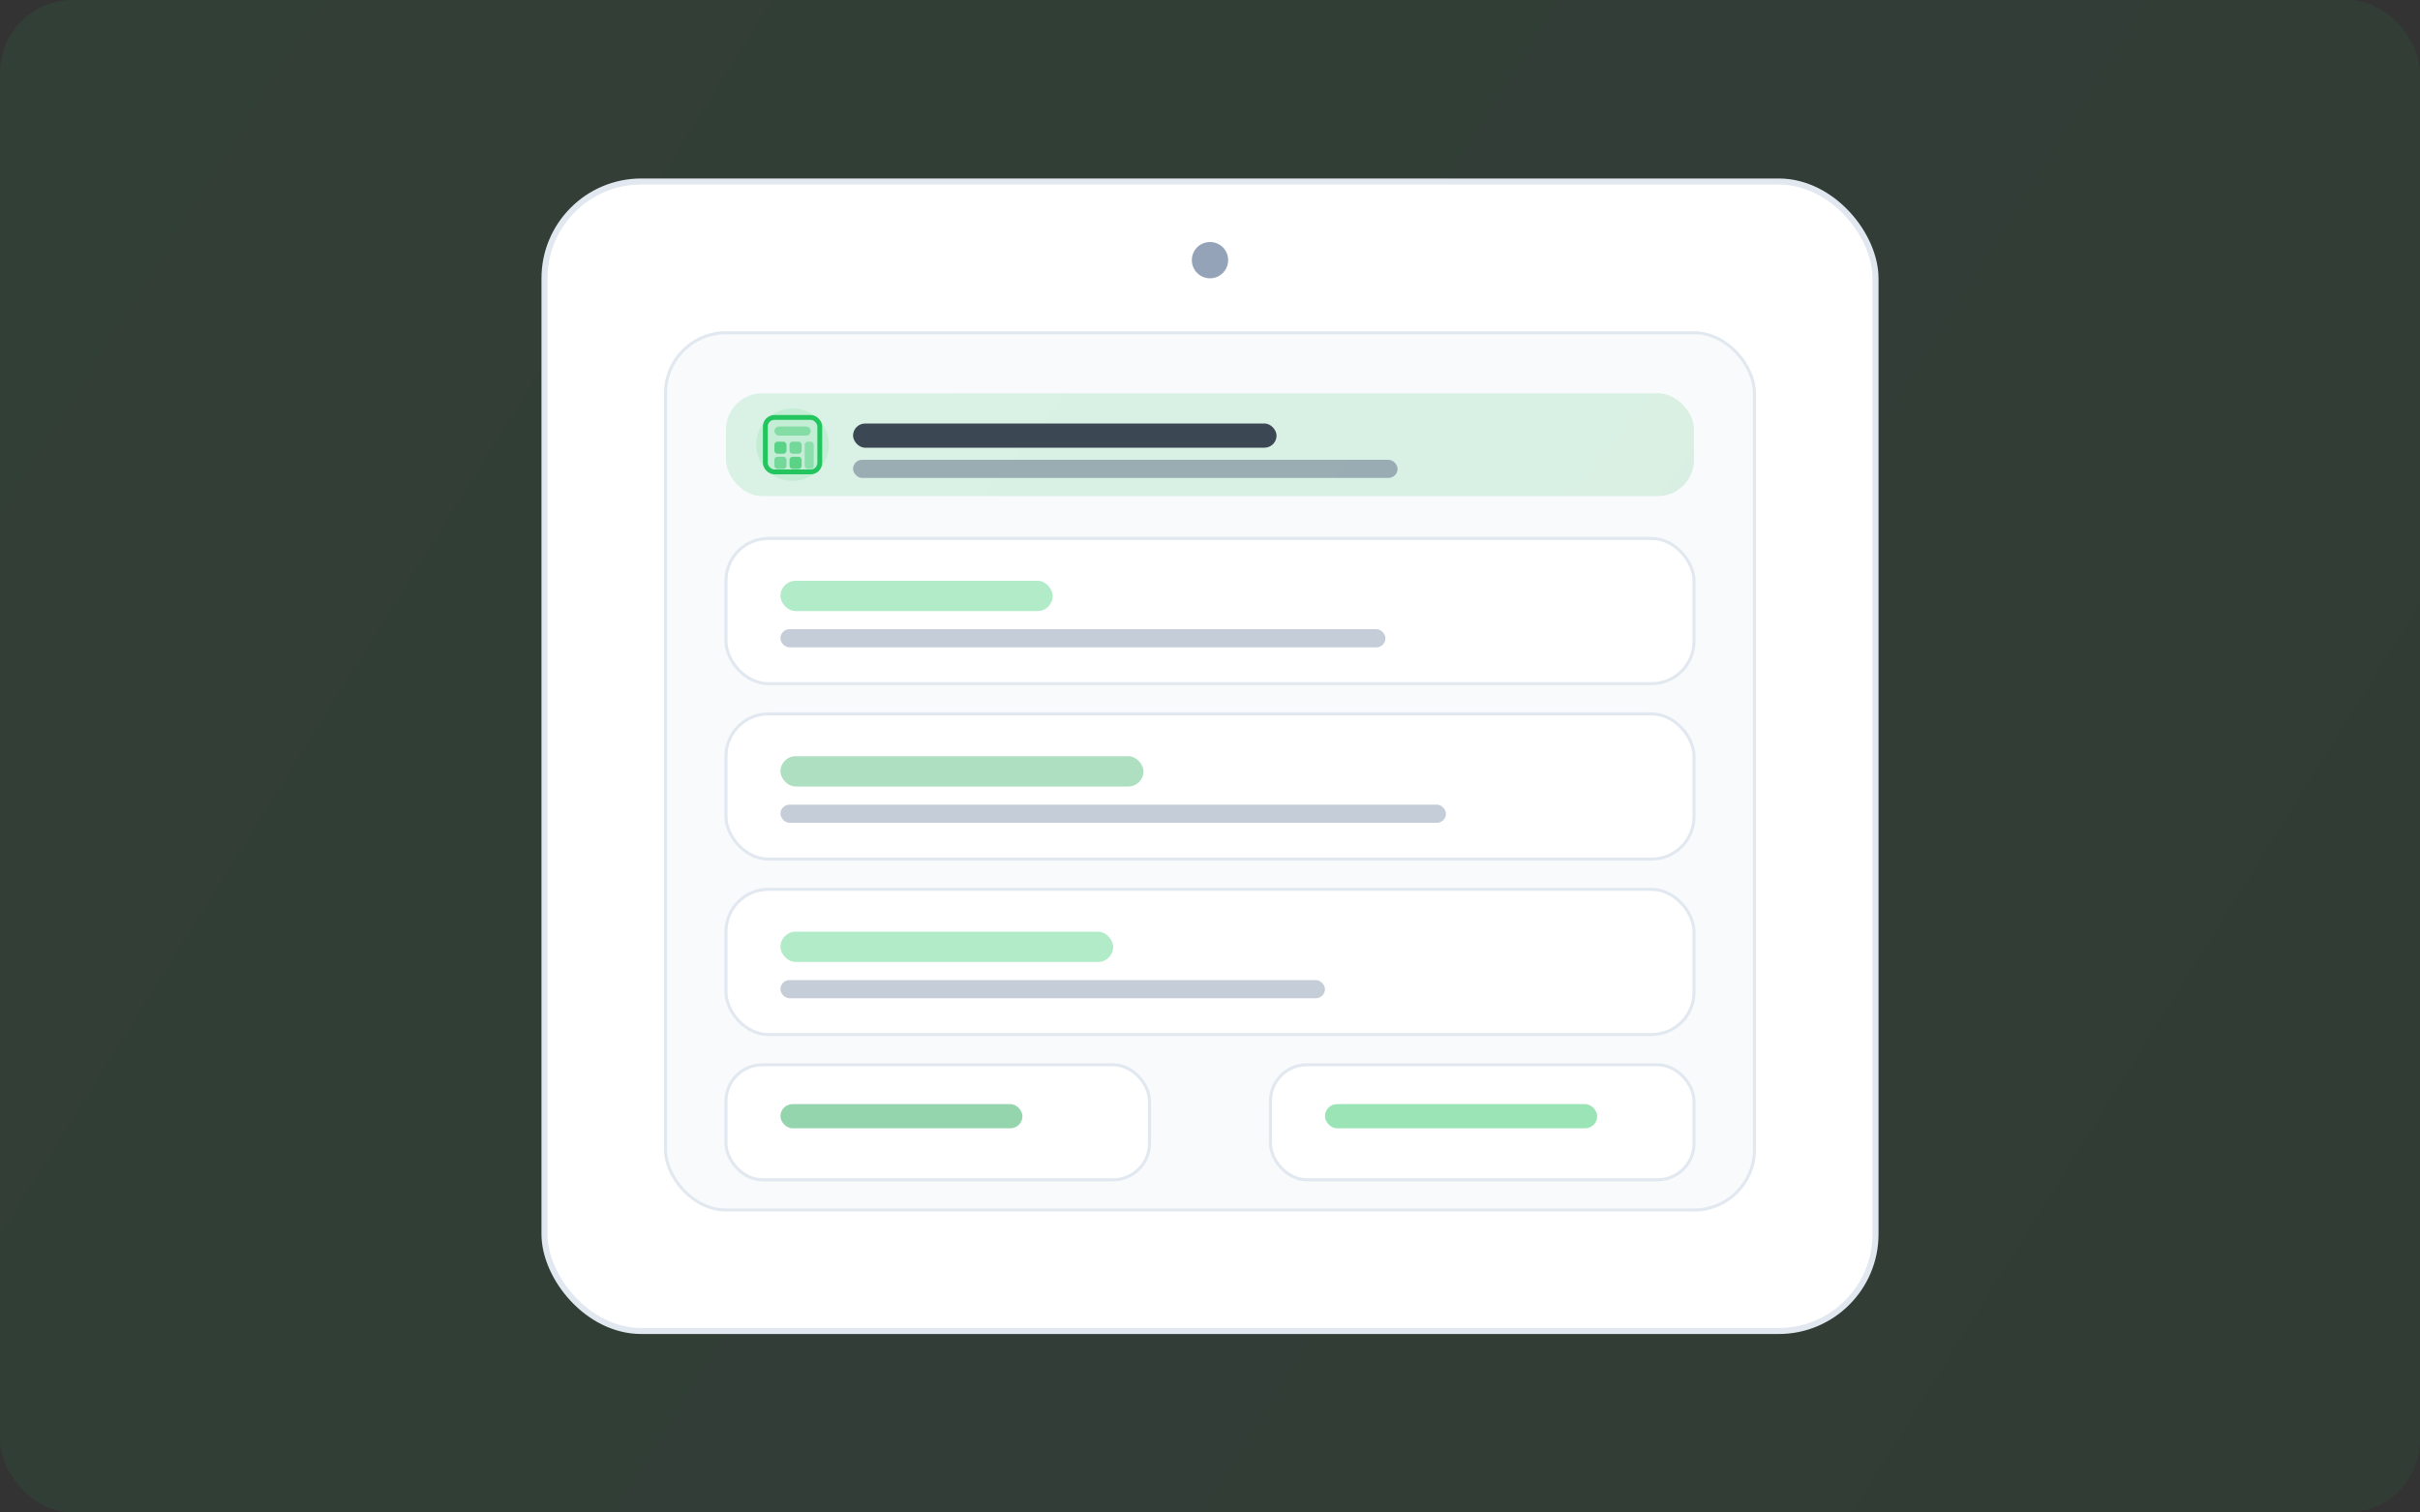 <svg width="800" height="500" viewBox="0 0 800 500" fill="none" xmlns="http://www.w3.org/2000/svg">
  <rect x="0" y="0" width="800" height="500" fill="#333333" stroke="none"/>
  <defs>
    <linearGradient id="bg" x1="0" y1="0" x2="800" y2="500" gradientUnits="userSpaceOnUse">
      <stop stop-color="#22C55E" stop-opacity="0.08"/>
      <stop offset="1" stop-color="#16A34A" stop-opacity="0.08"/>
    </linearGradient>
    <linearGradient id="accent" x1="240" y1="120" x2="560" y2="380" gradientUnits="userSpaceOnUse">
      <stop stop-color="#22C55E"/>
      <stop offset="1" stop-color="#16A34A"/>
    </linearGradient>
  </defs>

  <rect x="0" y="0" width="800" height="500" rx="24" fill="url(#bg)"/>

  <rect x="180" y="60" width="440" height="380" rx="32" fill="#FFFFFF" stroke="#E2E8F0" stroke-width="2"/>
  <rect x="220" y="110" width="360" height="290" rx="20" fill="#F8FAFC" stroke="#E2E8F0"/>
  <circle cx="400" cy="86" r="6" fill="#94A3B8"/>

  <rect x="240" y="130" width="320" height="34" rx="12" fill="url(#accent)" fill-opacity="0.14"/>
  <circle cx="262" cy="147" r="12" fill="#22C55E" fill-opacity="0.12"/>
  <g transform="translate(250 135)">
    
      <rect x="3" y="3" width="18" height="18" rx="3" stroke="#22C55E" stroke-width="1.6" fill="none"/>
      <rect x="6" y="6" width="12" height="3" rx="1.5" fill="#22C55E" fill-opacity="0.4"/>
      <rect x="6" y="11" width="4" height="4" rx="1" fill="#22C55E" fill-opacity="0.65"/>
      <rect x="11" y="11" width="4" height="4" rx="1" fill="#22C55E" fill-opacity="0.5"/>
      <rect x="16" y="11" width="3" height="9" rx="1" fill="#22C55E" fill-opacity="0.35"/>
      <rect x="6" y="16" width="4" height="4" rx="1" fill="#22C55E" fill-opacity="0.5"/>
      <rect x="11" y="16" width="4" height="4" rx="1" fill="#22C55E" fill-opacity="0.65"/>
    
  </g>
  <rect x="282" y="140" width="140" height="8" rx="4" fill="#0F172A" fill-opacity="0.78"/>
  <rect x="282" y="152" width="180" height="6" rx="3" fill="#64748B" fill-opacity="0.55"/>

  <g>
    <rect x="240" y="178" width="320" height="48" rx="14" fill="#FFFFFF" stroke="#E2E8F0"/>
    <rect x="258" y="192" width="90" height="10" rx="5" fill="#22C55E" fill-opacity="0.35"/>
    <rect x="258" y="208" width="200" height="6" rx="3" fill="#94A3B8" fill-opacity="0.55"/>
  </g>

  <g>
    <rect x="240" y="236" width="320" height="48" rx="14" fill="#FFFFFF" stroke="#E2E8F0"/>
    <rect x="258" y="250" width="120" height="10" rx="5" fill="#16A34A" fill-opacity="0.35"/>
    <rect x="258" y="266" width="220" height="6" rx="3" fill="#94A3B8" fill-opacity="0.55"/>
  </g>

  <g>
    <rect x="240" y="294" width="320" height="48" rx="14" fill="#FFFFFF" stroke="#E2E8F0"/>
    <rect x="258" y="308" width="110" height="10" rx="5" fill="#22C55E" fill-opacity="0.35"/>
    <rect x="258" y="324" width="180" height="6" rx="3" fill="#94A3B8" fill-opacity="0.55"/>
  </g>

  <g>
    <rect x="240" y="352" width="140" height="38" rx="12" fill="#FFFFFF" stroke="#E2E8F0"/>
    <rect x="258" y="365" width="80" height="8" rx="4" fill="#16A34A" fill-opacity="0.45"/>
  </g>
  <g>
    <rect x="420" y="352" width="140" height="38" rx="12" fill="#FFFFFF" stroke="#E2E8F0"/>
    <rect x="438" y="365" width="90" height="8" rx="4" fill="#22C55E" fill-opacity="0.45"/>
  </g>
</svg>
